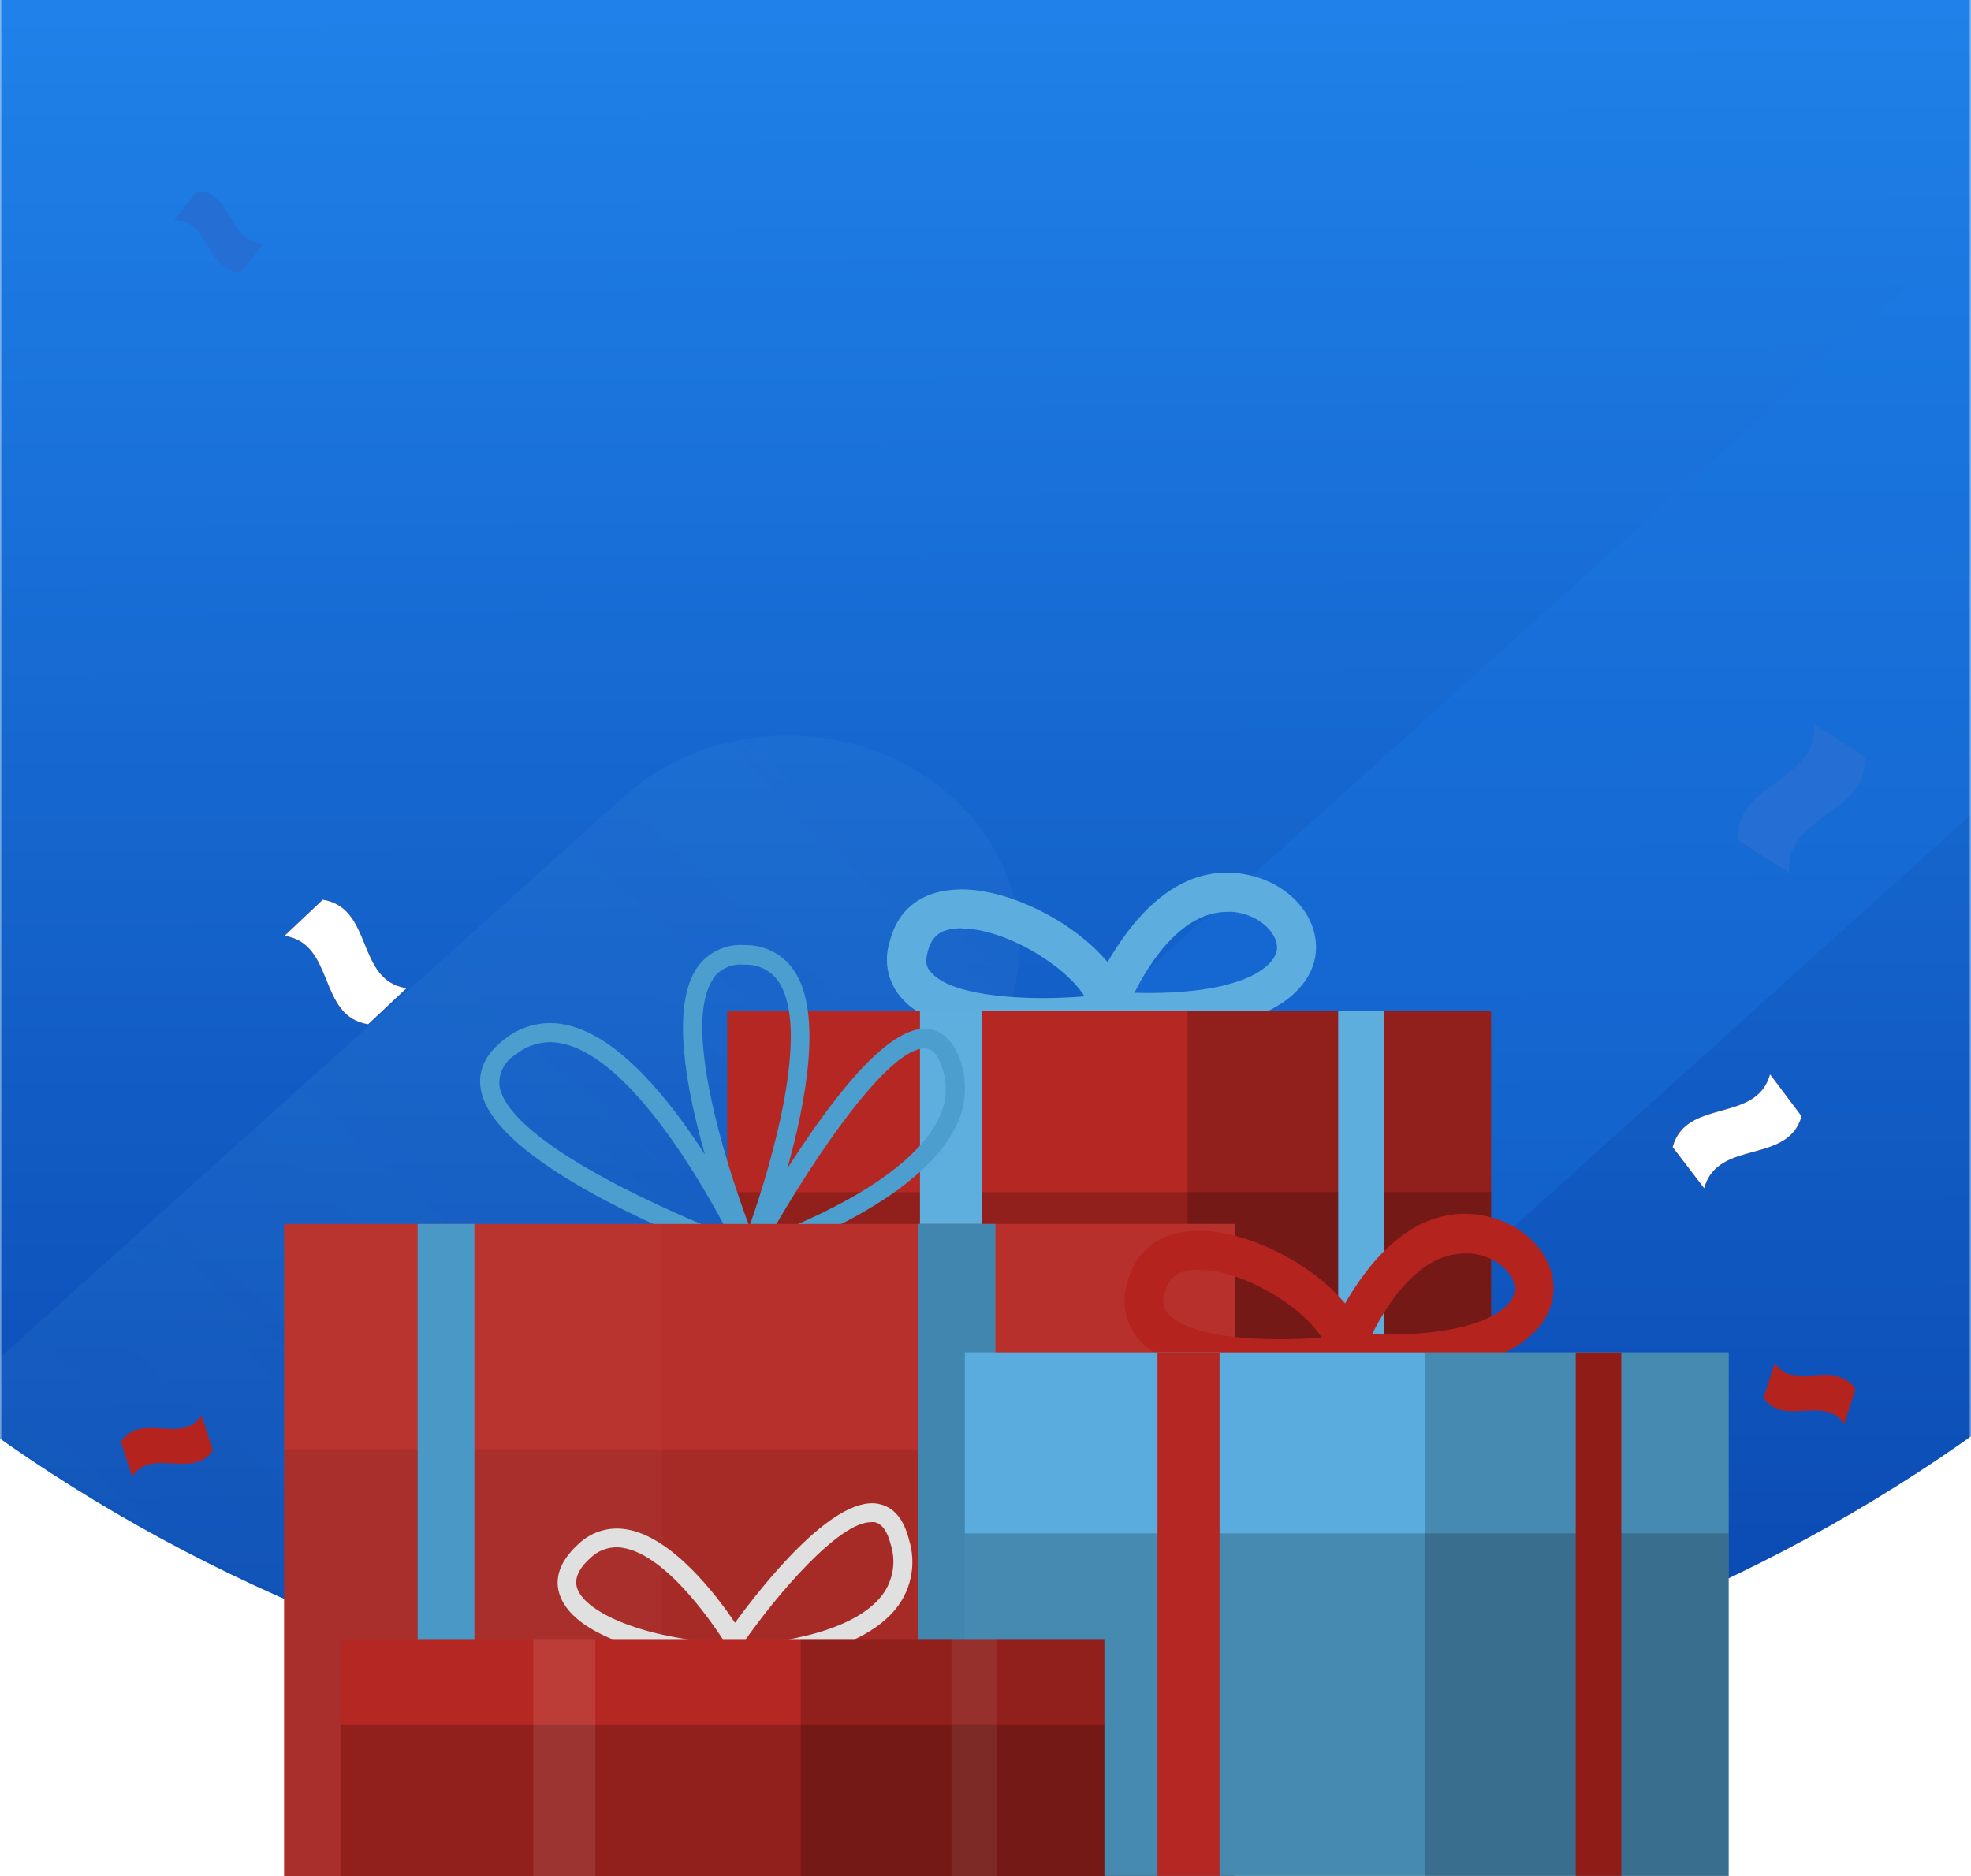 <svg width="375" height="357" viewBox="0 0 375 357" fill="none" xmlns="http://www.w3.org/2000/svg">
<rect x="0" y="0" width="375" height="357" fill="#333333" stroke="none"/>
<g clip-path="url(#clip0_1374_1283)">
<rect width="375" height="357" fill="white"/>
<mask id="mask0_1374_1283" style="mask-type:alpha" maskUnits="userSpaceOnUse" x="0" y="-144" width="375" height="536">
<rect y="-144" width="375" height="536" fill="white"/>
</mask>
<g mask="url(#mask0_1374_1283)">
<ellipse cx="187.204" cy="57" rx="304.204" ry="275" fill="url(#paint0_linear_1374_1283)"/>
<mask id="mask1_1374_1283" style="mask-type:alpha" maskUnits="userSpaceOnUse" x="-117" y="-218" width="609" height="550">
<ellipse cx="187.204" cy="57" rx="304.204" ry="275" fill="#246ED4"/>
</mask>
<g mask="url(#mask1_1374_1283)">
<path d="M880.426 -300.585L278.042 242.434C260.934 257.855 233.195 257.855 216.087 242.434C198.98 227.012 198.98 202.006 216.087 186.585L818.471 -356.434C835.579 -371.855 863.318 -371.855 880.426 -356.434C897.534 -341.012 897.533 -316.007 880.426 -300.585Z" fill="url(#paint1_linear_1374_1283)" fill-opacity="0.3"/>
<path opacity="0.2" d="M181.076 207.74L-425.673 753.378C-442.904 768.874 -470.845 768.874 -488.076 753.378C-505.308 737.882 -505.308 712.756 -488.076 697.26L118.673 151.622C135.904 136.126 163.845 136.126 181.076 151.622C198.308 167.118 198.308 192.244 181.076 207.74Z" fill="url(#paint2_linear_1374_1283)" fill-opacity="0.5"/>
</g>
</g>
<path d="M208.641 196.417C201.888 197.129 179.43 198.829 171.647 190.053C170.334 188.627 169.42 186.88 169 184.989C168.579 183.098 168.666 181.129 169.251 179.282C170.915 172.582 175.925 169.262 182.995 169.262C192.223 169.262 204.442 175.527 210.72 183.096C214.899 175.883 223.058 164.894 235.336 166.159C244.248 167.048 250.981 173.807 250.347 181.239C250.011 185.191 246.248 197.84 212.72 196.299L210.304 202.92L208.641 196.417ZM182.995 176.653C179.331 176.653 177.331 177.78 176.48 181.179C175.885 183.571 176.48 184.342 177.232 185.132C181.391 189.816 196.164 190.488 206.344 189.599C202.62 183.63 191.154 176.693 182.995 176.693V176.653ZM215.81 188.927C236.505 189.46 242.683 183.867 242.961 180.586C243.198 177.681 239.693 174.044 234.643 173.531C234.254 173.511 233.864 173.511 233.475 173.531C224.583 173.511 218.364 183.828 215.81 188.966V188.927Z" fill="#51A8DB"/>
<g opacity="0.7">
<path d="M208.641 196.417C201.888 197.129 179.43 198.829 171.647 190.053C170.334 188.627 169.42 186.88 169 184.989C168.579 183.098 168.666 181.129 169.251 179.282C170.915 172.582 175.925 169.262 182.995 169.262C192.223 169.262 204.442 175.527 210.72 183.096C214.899 175.883 223.058 164.894 235.336 166.159C244.248 167.048 250.981 173.807 250.347 181.239C250.011 185.191 246.248 197.84 212.72 196.299L210.304 202.92L208.641 196.417ZM182.995 176.653C179.331 176.653 177.331 177.78 176.48 181.179C175.885 183.571 176.48 184.342 177.232 185.132C181.391 189.816 196.164 190.488 206.344 189.599C202.62 183.63 191.154 176.693 182.995 176.693V176.653ZM215.81 188.927C236.505 189.46 242.683 183.867 242.961 180.586C243.198 177.681 239.693 174.044 234.643 173.531C234.254 173.511 233.864 173.511 233.475 173.531C224.583 173.511 218.364 183.828 215.81 188.966V188.927Z" fill="white" fill-opacity="0.1"/>
</g>
<path d="M138.357 292.055H283.697V192.425H138.357V292.055Z" fill="#B4231E"/>
<path opacity="0.2" d="M138.357 292.055H283.697V192.425H138.357V292.055Z" fill="white" fill-opacity="0.1"/>
<path opacity="0.2" d="M138.357 292.055H283.697V226.854H138.357V292.055Z" fill="black"/>
<path d="M175.034 292.055H186.837V192.425H175.034V292.055Z" fill="#51A8DB"/>
<path opacity="0.2" d="M225.949 292.055H283.697V192.425H225.949V292.055Z" fill="black"/>
<path d="M254.605 292.055H263.279V192.425H254.605V292.055Z" fill="#51A8DB"/>
<path opacity="0.8" d="M175.034 292.055H186.837V192.425H175.034V292.055Z" fill="white" fill-opacity="0.1"/>
<path opacity="0.7" d="M254.605 292.055H263.279V192.425H254.605V292.055Z" fill="white" fill-opacity="0.1"/>
<path d="M141.922 240.194C137.01 238.435 93.878 222.407 91.462 207.228C90.888 203.71 92.373 200.568 95.858 197.86C97.549 196.465 99.547 195.491 101.688 195.016C103.83 194.542 106.053 194.582 108.176 195.132C117.86 197.465 127.326 209.145 134.119 219.699C130.475 206.951 127.643 191.417 132.634 184.124C133.657 182.672 135.044 181.513 136.657 180.764C138.269 180.015 140.051 179.701 141.823 179.855C143.675 179.832 145.503 180.276 147.137 181.147C148.772 182.018 150.159 183.286 151.17 184.835C156.458 192.899 153.368 209.639 149.784 222.387C157.705 209.995 168.696 195.133 176.4 195.785C178.38 195.943 181.034 197.109 182.678 201.714C183.42 203.814 183.718 206.045 183.555 208.266C183.391 210.487 182.769 212.65 181.727 214.62C173.944 230.115 144.338 239.641 143.09 240.036C142.913 240.065 142.732 240.065 142.555 240.036C142.354 240.124 142.14 240.177 141.922 240.194ZM146.457 235.135C154.953 231.874 173.073 223.869 178.44 213.138C179.272 211.61 179.771 209.924 179.904 208.19C180.037 206.456 179.801 204.714 179.212 203.078C178.024 199.658 176.578 199.54 176.103 199.52H175.885C169.013 199.5 155.17 219.778 146.457 235.135ZM98.076 200.706C97.057 201.304 96.229 202.179 95.689 203.229C95.149 204.279 94.919 205.46 95.026 206.635C96.631 216.675 124.059 229.364 138.812 235.135C133.782 225.45 120.296 201.773 107.285 198.65C106.417 198.436 105.526 198.323 104.631 198.315C102.236 198.337 99.921 199.182 98.076 200.706ZM135.703 186.278C129.881 194.678 137.565 220.055 142.575 233.396C147.189 220.411 154.061 195.844 148.199 186.911C147.506 185.853 146.551 184.99 145.428 184.405C144.304 183.82 143.05 183.533 141.783 183.571H141.427C140.303 183.473 139.175 183.672 138.153 184.148C137.131 184.623 136.252 185.358 135.604 186.278H135.703Z" fill="#51A8DB"/>
<g opacity="0.3">
<path d="M141.922 240.194C137.01 238.435 93.878 222.407 91.462 207.228C90.888 203.71 92.373 200.568 95.858 197.86C97.549 196.465 99.547 195.491 101.688 195.016C103.83 194.542 106.053 194.582 108.176 195.132C117.86 197.465 127.326 209.145 134.119 219.699C130.475 206.951 127.643 191.417 132.634 184.124C133.657 182.672 135.044 181.513 136.657 180.764C138.269 180.015 140.051 179.701 141.823 179.855C143.675 179.832 145.503 180.276 147.137 181.147C148.772 182.018 150.159 183.286 151.17 184.835C156.458 192.899 153.368 209.639 149.784 222.387C157.705 209.995 168.696 195.133 176.4 195.785C178.38 195.943 181.034 197.109 182.678 201.714C183.42 203.814 183.718 206.045 183.555 208.266C183.391 210.487 182.769 212.65 181.727 214.62C173.944 230.115 144.338 239.641 143.09 240.036C142.913 240.065 142.732 240.065 142.555 240.036C142.354 240.124 142.14 240.177 141.922 240.194ZM146.457 235.135C154.953 231.874 173.073 223.869 178.44 213.138C179.272 211.61 179.771 209.924 179.904 208.19C180.037 206.456 179.801 204.714 179.212 203.078C178.024 199.658 176.578 199.54 176.103 199.52H175.885C169.013 199.5 155.17 219.778 146.457 235.135ZM98.076 200.706C97.057 201.304 96.229 202.179 95.689 203.229C95.149 204.279 94.919 205.46 95.026 206.635C96.631 216.675 124.059 229.364 138.812 235.135C133.782 225.45 120.296 201.773 107.285 198.65C106.417 198.436 105.526 198.323 104.631 198.315C102.236 198.337 99.921 199.182 98.076 200.706ZM135.703 186.278C129.881 194.678 137.565 220.055 142.575 233.396C147.189 220.411 154.061 195.844 148.199 186.911C147.506 185.853 146.551 184.99 145.428 184.405C144.304 183.82 143.05 183.533 141.783 183.571H141.427C140.303 183.473 139.175 183.672 138.153 184.148C137.131 184.623 136.252 185.358 135.604 186.278H135.703Z" fill="black" fill-opacity="0.2"/>
</g>
<path d="M235.039 232.921H54.053V357H235.039V232.921Z" fill="#B4231E"/>
<path opacity="0.6" d="M235.039 232.921H54.053V357H235.039V232.921Z" fill="white" fill-opacity="0.1"/>
<path opacity="0.1" d="M235.039 275.79H54.053V357H235.039V275.79Z" fill="black"/>
<path opacity="0.2" d="M125.96 232.921H54.053V357H125.96V232.921Z" fill="white" fill-opacity="0.1"/>
<path d="M189.372 232.921H174.657V357H189.372V232.921Z" fill="#51A8DB"/>
<path d="M90.254 232.921H79.461V357H90.254V232.921Z" fill="#51A8DB"/>
<path opacity="0.2" d="M189.372 232.921H174.657V357H189.372V232.921Z" fill="black"/>
<path opacity="0.1" d="M90.254 232.921H79.461V357H90.254V232.921Z" fill="black"/>
<path d="M253.833 261.382C247.08 262.073 224.622 263.773 216.839 255.018C215.526 253.587 214.613 251.837 214.192 249.943C213.771 248.048 213.858 246.077 214.443 244.227C216.107 237.527 221.117 234.206 228.187 234.206C237.415 234.206 249.634 240.471 255.912 248.041C260.091 240.807 268.25 229.838 280.528 231.084C289.44 231.973 296.173 238.732 295.539 246.163C295.203 250.116 291.44 262.765 257.912 261.224L255.417 267.805L253.833 261.382ZM228.088 241.618C224.424 241.618 222.424 242.724 221.573 246.124C220.978 248.515 221.572 249.286 222.325 250.077C226.484 254.741 241.257 255.413 251.436 254.524C247.812 248.575 236.346 241.657 228.187 241.657L228.088 241.618ZM261.041 253.931C281.736 254.445 287.915 248.871 288.192 245.59C288.43 242.665 284.925 239.029 279.875 238.535C279.485 238.515 279.095 238.515 278.706 238.535C269.775 238.495 263.556 248.772 261.041 253.931Z" fill="#B4231E"/>
<path d="M183.569 356.98H328.889V257.35H183.569V356.98Z" fill="#51A8DB"/>
<path opacity="0.5" d="M183.569 356.98H328.889V257.35H183.569V356.98Z" fill="white" fill-opacity="0.1"/>
<path opacity="0.2" d="M183.569 357H328.889V291.798H183.569V357Z" fill="black"/>
<path d="M220.226 356.98H232.029V257.35H220.226V356.98Z" fill="#B4231E"/>
<path d="M299.797 356.98H308.471V257.35H299.797V356.98Z" fill="#B4231E"/>
<path opacity="0.2" d="M271.141 356.98H328.889V257.35H271.141V356.98Z" fill="black"/>
<path opacity="0.2" d="M220.226 356.98H232.029V257.35H220.226V356.98Z" fill="white" fill-opacity="0.1"/>
<path d="M106.572 303.716C105.681 301.364 105.602 297.787 110.236 293.656C111.423 292.57 112.842 291.768 114.387 291.313C115.931 290.857 117.559 290.76 119.147 291.028C127.92 292.411 136.476 303.775 139.842 308.815C144.674 302.194 158.359 284.604 167.033 286.166C169.964 286.68 171.964 289.012 172.974 293.103C173.618 295.226 173.756 297.469 173.378 299.655C172.999 301.841 172.115 303.908 170.795 305.693C163.448 315.575 143.664 316.543 142.813 316.563C127.089 316.424 109.642 312.037 106.572 303.716ZM141.387 312.867H142.734C143.645 312.867 161.725 311.78 167.924 303.439C168.915 302.085 169.571 300.516 169.839 298.861C170.108 297.206 169.981 295.51 169.469 293.913C168.815 291.344 167.785 289.96 166.399 289.664C166.195 289.644 165.989 289.644 165.785 289.664C159.666 289.545 147.724 303.519 141.308 312.788L141.387 312.867ZM112.513 296.324C110.057 298.459 109.166 300.495 109.859 302.372C111.563 306.938 122.554 311.839 137.981 312.669C136.812 310.811 127.287 295.929 118.474 294.546C118.069 294.474 117.658 294.441 117.246 294.447C115.489 294.46 113.8 295.13 112.513 296.324Z" fill="#E0E0E0"/>
<path d="M64.786 357H210.126V311.918H64.786V357Z" fill="#B4231E"/>
<path opacity="0.2" d="M64.786 357H210.126V311.918H64.786V357Z" fill="white" fill-opacity="0.1"/>
<path opacity="0.2" d="M64.786 357H210.126V328.164H64.786V357Z" fill="black"/>
<path d="M101.463 357H113.266V311.918H101.463V357Z" fill="white" fill-opacity="0.1"/>
<path d="M181.034 357H189.708V311.918H181.034V357Z" fill="white" fill-opacity="0.1"/>
<path opacity="0.2" d="M152.358 357H210.106V311.918H152.358V357Z" fill="black"/>
<path d="M77.327 188.06L70.044 194.907C60.4 193.42 63.83 179.614 54.158 178.071L61.412 171.224C71.085 172.767 67.654 186.573 77.327 188.06Z" fill="#B4231E"/>
<path d="M77.327 188.06L70.044 194.907C60.4 193.42 63.83 179.614 54.158 178.071L61.412 171.224C71.085 172.767 67.654 186.573 77.327 188.06Z" fill="white"/>
<path d="M324.228 226.111L318.239 218.282C320.826 208.882 334.181 213.849 336.768 204.448L342.757 212.418C340.142 221.678 326.815 216.711 324.228 226.111Z" fill="#B4231E"/>
<path d="M324.228 226.111L318.239 218.282C320.826 208.882 334.181 213.849 336.768 204.448L342.757 212.418C340.142 221.678 326.815 216.711 324.228 226.111Z" fill="white"/>
<path d="M33.182 41.882L37.468 36.389C44.292 36.406 43.375 46.288 50.177 46.322L45.873 51.793C39.071 51.759 39.988 41.877 33.182 41.882Z" fill="#246ED4"/>
<path d="M340.415 166.094L330.799 159.937C329.809 148.829 346.093 148.847 345.135 137.772L354.717 143.961C355.675 155.036 339.391 155.017 340.415 166.094Z" fill="#246ED4"/>
<path d="M38.352 269.377L40.489 275.999C36.665 281.611 28.961 275.354 25.137 280.966L23 274.344C26.824 268.647 34.584 275.017 38.352 269.377Z" fill="#B4231E"/>
<path d="M337.668 259.38L335.531 266.002C339.355 271.614 347.059 265.357 350.883 270.969L353.02 264.346C349.196 258.65 341.436 265.02 337.668 259.38Z" fill="#B4231E"/>
</g>
<defs>
<linearGradient id="paint0_linear_1374_1283" x1="223.757" y1="472" x2="222.257" y2="-121.5" gradientUnits="userSpaceOnUse">
<stop stop-color="#002D95"/>
<stop offset="1" stop-color="#2797FF"/>
</linearGradient>
<linearGradient id="paint1_linear_1374_1283" x1="604.217" y1="-111.805" x2="841.156" y2="-375.316" gradientUnits="userSpaceOnUse">
<stop stop-color="#1C79E7"/>
<stop offset="1" stop-color="#94E5FF" stop-opacity="0"/>
</linearGradient>
<linearGradient id="paint2_linear_1374_1283" x1="-97.134" y1="397.431" x2="140.887" y2="132.078" gradientUnits="userSpaceOnUse">
<stop stop-color="#36B0F4"/>
<stop offset="1" stop-color="#B9E5FD" stop-opacity="0.4"/>
</linearGradient>
<clipPath id="clip0_1374_1283">
<rect width="375" height="357" fill="white"/>
</clipPath>
</defs>
</svg>
